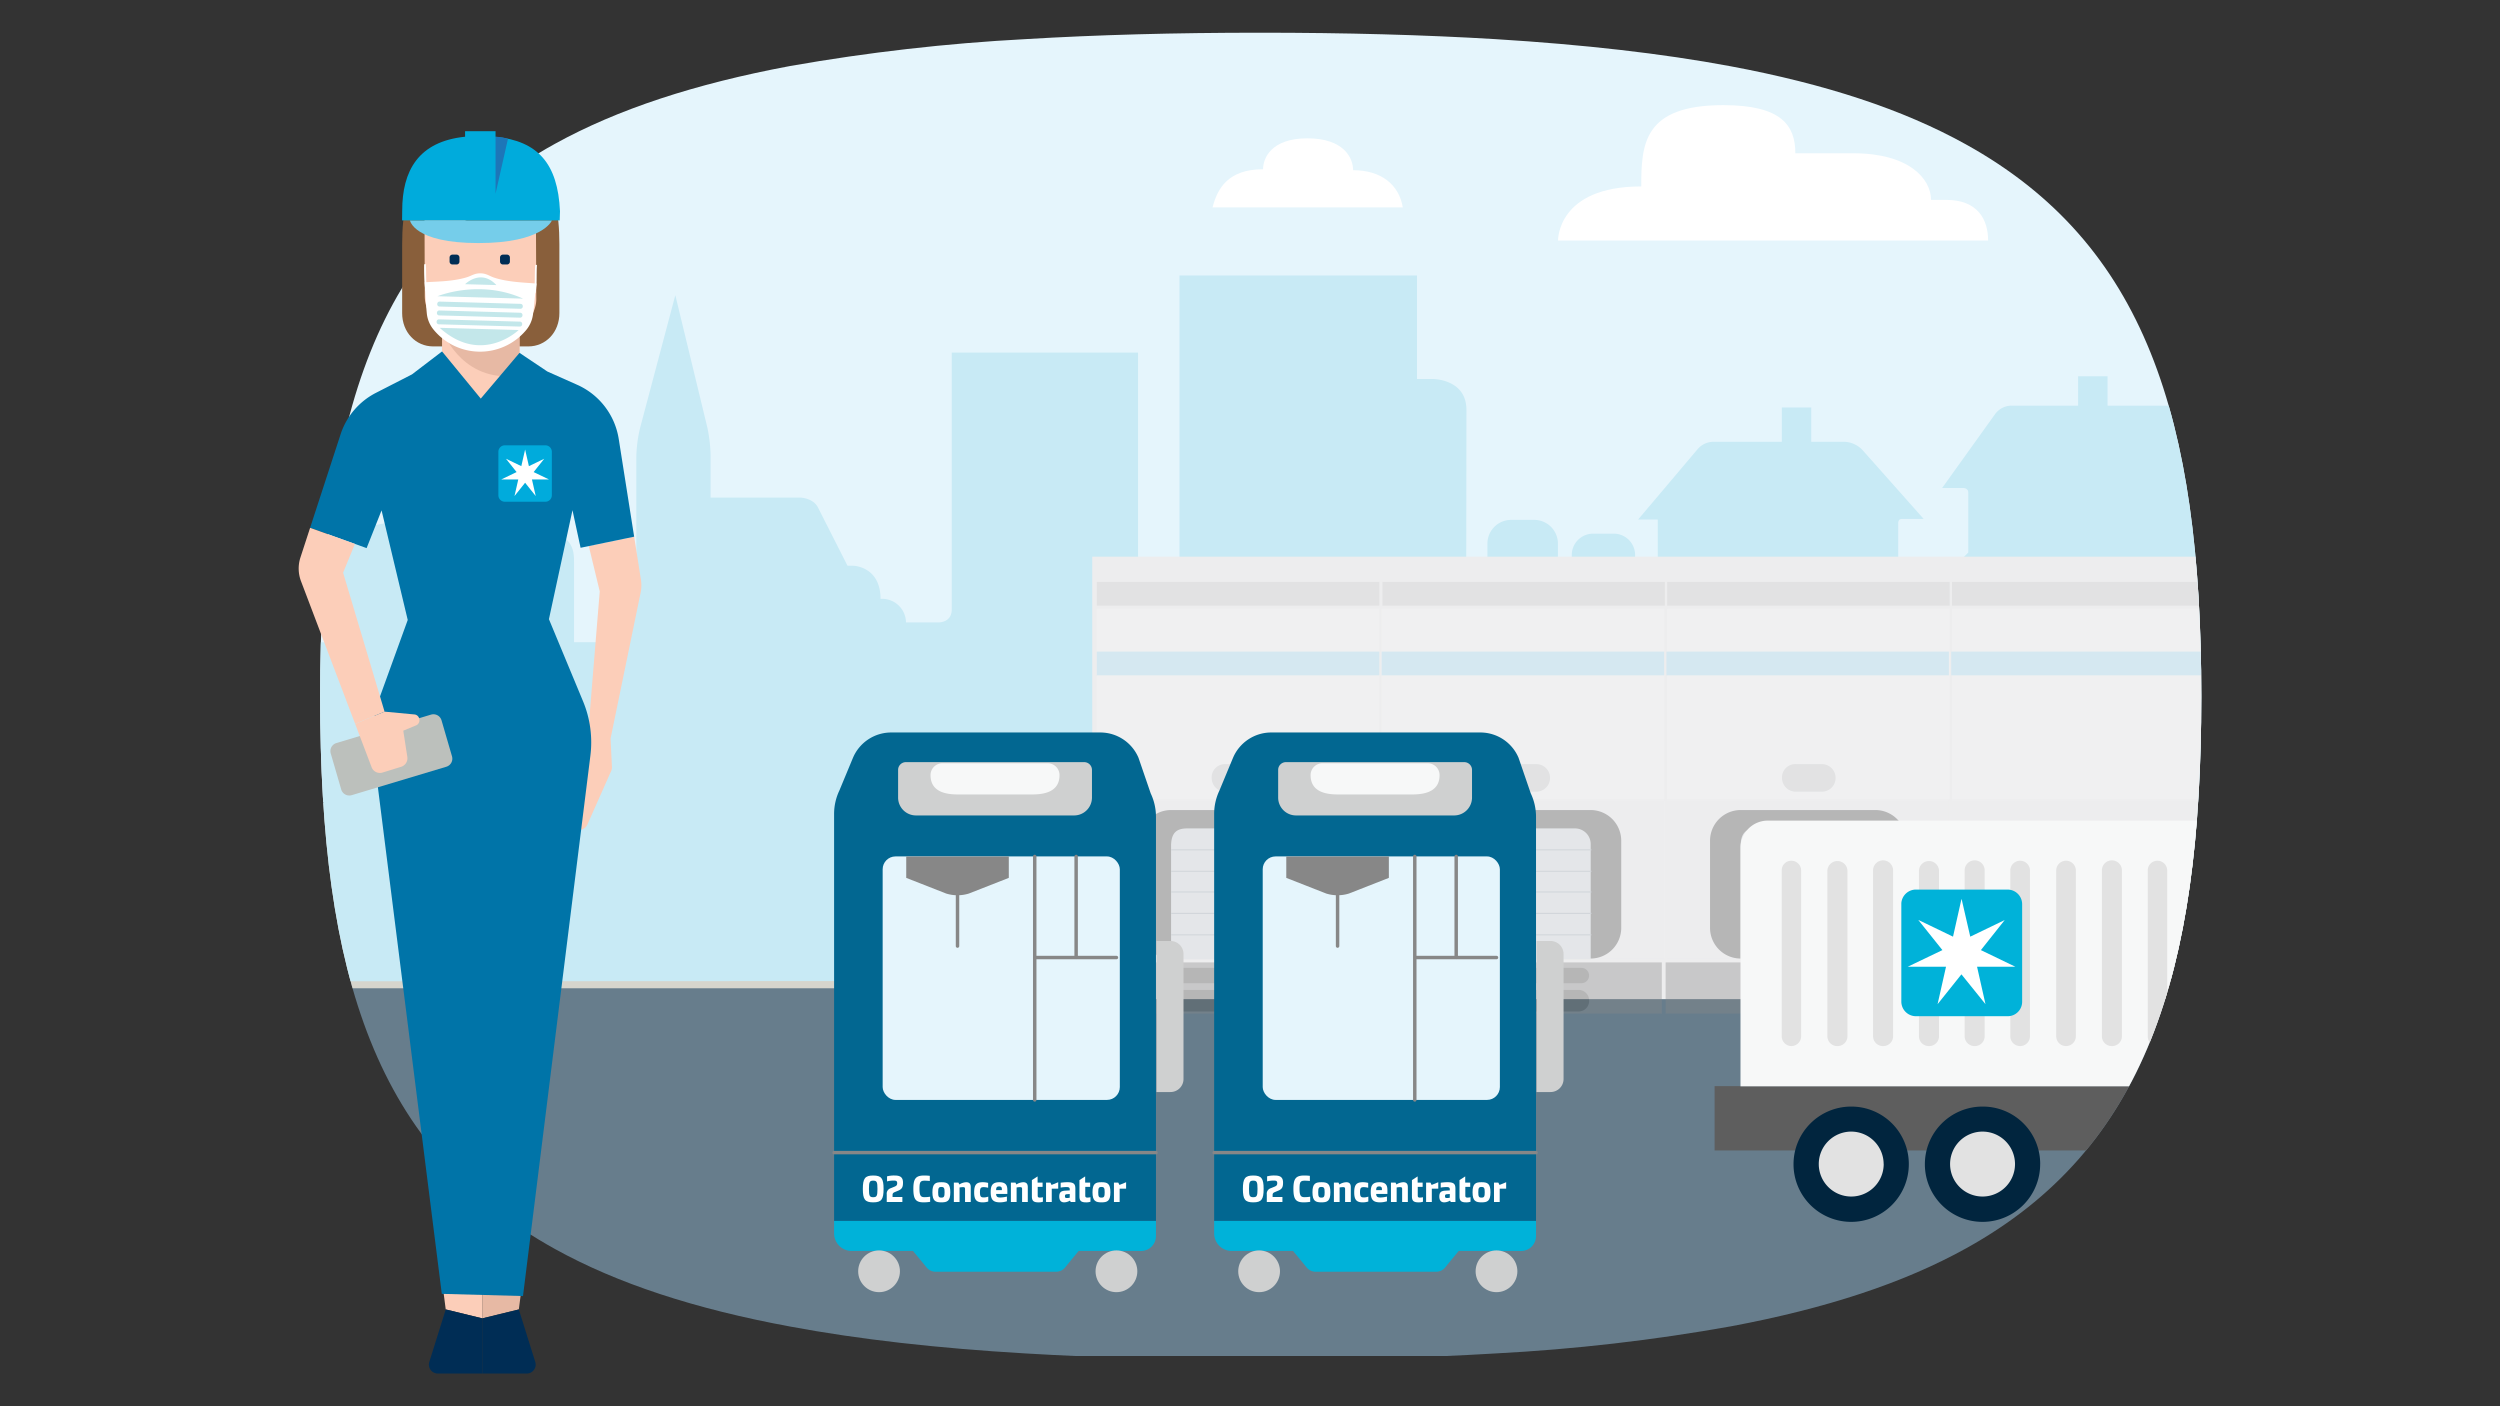 <svg id="The_Solution" data-name="The Solution" xmlns="http://www.w3.org/2000/svg" xmlns:xlink="http://www.w3.org/1999/xlink" viewBox="0 0 720 405"><rect x="0" y="0" width="720" height="405" fill="#333333" stroke="none"/><defs><style>.cls-1,.cls-15{fill:none;}.cls-2{clip-path:url(#clip-path);}.cls-3{fill:#e5f5fc;}.cls-4{fill:#677d8c;}.cls-5{fill:#d6d5cd;}.cls-6{fill:#c8eaf5;}.cls-7{fill:#ededee;}.cls-8{opacity:0.36;}.cls-9{fill:#878787;}.cls-10{fill:#555554;}.cls-11{fill:#f7f8f8;}.cls-12{fill:#cfd0d0;}.cls-13{fill:#abe0f7;}.cls-14{fill:#d6dce0;}.cls-15{stroke:#a4b0ba;stroke-miterlimit:10;stroke-width:0.331px;}.cls-16{fill:#5e5e5e;}.cls-17{fill:#e2e2e2;}.cls-18{fill:#00b2d9;}.cls-19{fill:#fff;}.cls-20{fill:#01253e;}.cls-21{fill:#e7b9a4;}.cls-22{fill:#fcceb9;}.cls-23{fill:#002d55;}.cls-24{fill:#895f3b;}.cls-25{fill:#0074a8;}.cls-26{fill:#bcc0bc;}.cls-27{fill:#00abdc;}.cls-28{fill:#75cdea;}.cls-29{fill:#1d76b8;}.cls-30{fill:#c3e7ea;}.cls-31{fill:#026791;}.cls-32{fill:#383938;stroke:#878787;stroke-linecap:round;stroke-linejoin:round;}</style><clipPath id="clip-path"><path class="cls-1" d="M295.318,11.268a560.918,560.918,0,0,0-67.732,7.739c-27.463,5.136-49.72,12.464-67.732,22.395-51.638,28.49-67.664,78.484-67.664,159.16s16.026,130.602,67.664,159.16c17.943,9.93,40.27,17.258,67.732,22.326,19.792,3.698,42.256,6.232,67.732,7.739,20.546,1.233,43.077,1.849,67.732,1.849s47.118-.616,67.732-1.849a546.531,546.531,0,0,0,67.732-7.807c27.394-5.136,49.721-12.464,67.732-22.463,51.501-28.558,67.732-78.553,67.732-158.955S617.68,70.097,566.11,41.539c-18.012-9.999-40.27-17.327-67.732-22.463-19.792-3.698-42.256-6.232-67.732-7.807C410.1,10.036,387.568,9.419,362.914,9.419S315.864,10.036,295.318,11.268Z"/></clipPath></defs><g class="cls-2"><rect class="cls-3" x="49.885" y="-0.777" width="680.737" height="231.808"/><rect class="cls-4" x="74.954" y="282.964" width="548.754" height="107.573"/><rect class="cls-5" x="83.396" y="231.259" width="647.226" height="53.359"/><path class="cls-6" d="M642.695,177.909c-4.242,0-5.708-.083-5.708-.083V141.665s-.174-1.301.98-1.301H644.72l-14.76-21.073a5.57,5.57,0,0,0-4.856-2.455H606.972V108.37h-8.475v8.466H579.028a5.91,5.91,0,0,0-4.462,2.455L559.33,140.547h6.194s1.338.055,1.338,1.31v17.27l-7.476,7.522v10.875c0,1.539-.797,2.831-3.665,2.831h-9.034V150.808s-.137-1.356,1.017-1.356h6.312l-17.628-19.854a7.558,7.558,0,0,0-5.323-2.364h-9.428v-9.877h-8.475v9.877h-19.799a6.029,6.029,0,0,0-4.444,2.116l-17.142,20.275h5.653v27.642a2.693,2.693,0,0,1-2.377,2.977q-.053.006-.106.01h-10.747v-6.972h.577a6.138,6.138,0,0,0,6.129-6.129v-7.33a6.138,6.138,0,0,0-6.129-6.129h-5.974a6.138,6.138,0,0,0-6.129,6.129v7.33a6.138,6.138,0,0,0,6.129,6.129h.44v6.981H441.215v-8.64h.641a6.835,6.835,0,0,0,6.826-6.826v-8.246a6.835,6.835,0,0,0-6.826-6.826h-6.652a6.835,6.835,0,0,0-6.826,6.826v8.246a6.835,6.835,0,0,0,6.826,6.826h.495v8.649H422.259c0-7.183.073-55.723.073-62.246,0-8.869-9.602-8.869-9.602-8.869h-4.636V79.327h-68.403v90.117h-4.196l-7.733-9.07V101.545H274.101v73.983c0,3.857-3.839,3.729-3.839,3.729h-9.336a6.879,6.879,0,0,0-7.33-6.78c0-9.318-7.76-9.538-7.76-9.538h-1.75L235.575,146.154c-1.383-2.749-5.066-2.849-5.066-2.849h-25.855V131.119a43.642,43.642,0,0,0-.916-7.907l-9.244-38.205-10.078,37.967a38.093,38.093,0,0,0-1.154,8.997v33.294s-5.653.431-5.653,6.203v13.477H165.321v-23.088c0-5.268-.513-12.36-33.707-12.36-35.493,0-35.731,7.183-35.731,12.36v23.116H77.165c-17.49,0-18.196,97.657-18.196,97.657l591.247-.284v-97.95A7.052,7.052,0,0,0,642.695,177.909Z"/><rect class="cls-7" x="314.561" y="160.315" width="382.09" height="127.438"/><g class="cls-8"><rect class="cls-7" x="315.668" y="230.644" width="81.359" height="45.421"/><rect class="cls-9" x="315.668" y="277.172" width="80.918" height="14.769"/><path class="cls-10" d="M339.919,278.751h33.284a2.206,2.206,0,0,1,2.206,2.206h0a2.214,2.214,0,0,1-2.206,2.206H339.919a2.214,2.214,0,0,1-2.183-2.244v0h0A2.369,2.369,0,0,1,339.919,278.751Z"/><path class="cls-10" d="M341.018,285.106h31.55a3.011,3.011,0,0,1,3.096,2.923q.003.086,0,.173h0a3.011,3.011,0,0,1-2.923,3.096c-.058.002-.115.002-.173,0h-31.55a3.011,3.011,0,0,1-3.096-2.923q-.003-.086,0-.173h0A3.058,3.058,0,0,1,341.018,285.106Z"/><path class="cls-10" d="M337.272,233.292h38.803a8.847,8.847,0,0,1,8.824,8.824v25.133a8.847,8.847,0,0,1-8.824,8.816H337.272a8.84,8.84,0,0,1-8.824-8.816V242.116A8.84,8.84,0,0,1,337.272,233.292Z"/><rect class="cls-11" x="315.885" y="175.308" width="81.359" height="54.903"/><rect class="cls-12" x="315.885" y="167.591" width="81.359" height="6.835"/><rect class="cls-13" x="315.885" y="187.654" width="81.359" height="6.835"/><path class="cls-14" d="M337.272,276.29V243.656c0-4.188,1.982-5.07,4.644-5.07H371.461a4.52,4.52,0,0,1,4.644,4.393q.004.126,0,.251v33.075Z"/><line class="cls-15" x1="337.272" y1="244.755" x2="376.074" y2="244.755"/><line class="cls-15" x1="337.272" y1="250.932" x2="376.074" y2="250.932"/><line class="cls-15" x1="337.272" y1="256.885" x2="376.074" y2="256.885"/><line class="cls-15" x1="337.272" y1="263.061" x2="376.074" y2="263.061"/><line class="cls-15" x1="337.272" y1="269.23" x2="376.074" y2="269.23"/><path class="cls-12" d="M352.923,220.063h7.5a3.955,3.955,0,0,1,3.971,3.94v.031h0a3.955,3.955,0,0,1-3.94,3.971h-7.532a3.955,3.955,0,0,1-3.963-3.948v-.023h0a3.824,3.824,0,0,1,3.671-3.971Q352.777,220.058,352.923,220.063Z"/><rect class="cls-7" x="397.902" y="230.644" width="81.359" height="45.421"/><rect class="cls-9" x="397.685" y="277.172" width="80.918" height="14.769"/><path class="cls-10" d="M422.161,278.751h33.284a2.206,2.206,0,0,1,2.206,2.206h0a2.214,2.214,0,0,1-2.206,2.206H422.161a2.214,2.214,0,0,1-2.206-2.206h0A2.055,2.055,0,0,1,422.161,278.751Z"/><path class="cls-10" d="M423.043,285.106H454.57a3.019,3.019,0,0,1,3.096,2.939q.002.078,0,.157h0a3.019,3.019,0,0,1-2.939,3.096q-.079.002-.157,0H423.043a3.019,3.019,0,0,1-3.096-2.939q-.002-.078,0-.157h0A3.019,3.019,0,0,1,423.043,285.106Z"/><path class="cls-10" d="M419.289,233.292H458.1a8.847,8.847,0,0,1,8.816,8.824v25.133a8.847,8.847,0,0,1-8.816,8.816h-38.81a8.847,8.847,0,0,1-8.793-8.816V242.116A8.847,8.847,0,0,1,419.289,233.292Z"/><rect class="cls-11" x="397.902" y="175.308" width="81.359" height="54.903"/><rect class="cls-12" x="398.127" y="167.591" width="81.359" height="6.835"/><rect class="cls-13" x="397.902" y="187.654" width="81.359" height="6.835"/><path class="cls-14" d="M419.289,276.29V243.656c0-4.188,1.989-5.07,4.644-5.07h29.545a4.52,4.52,0,0,1,4.644,4.393q.004.126,0,.251v33.075Z"/><line class="cls-15" x1="419.289" y1="244.755" x2="458.316" y2="244.755"/><line class="cls-15" x1="419.289" y1="250.932" x2="458.316" y2="250.932"/><line class="cls-15" x1="419.289" y1="256.885" x2="458.316" y2="256.885"/><line class="cls-15" x1="419.289" y1="263.061" x2="458.316" y2="263.061"/><line class="cls-15" x1="419.289" y1="269.23" x2="458.316" y2="269.23"/><path class="cls-12" d="M434.948,220.063h7.493a3.955,3.955,0,0,1,3.971,3.94c0,.01,0,.021,0,.031h0a3.955,3.955,0,0,1-3.94,3.971h-7.524a3.955,3.955,0,0,1-3.971-3.94v-.031h0A4.087,4.087,0,0,1,434.948,220.063Z"/><rect class="cls-7" x="479.92" y="230.644" width="81.359" height="45.421"/><rect class="cls-9" x="479.703" y="277.172" width="80.918" height="14.769"/><path class="cls-10" d="M504.155,278.751h33.284a2.206,2.206,0,0,1,2.206,2.206h0a2.214,2.214,0,0,1-2.206,2.206H504.155a2.214,2.214,0,0,1-2.206-2.206h0A2.08,2.08,0,0,1,504.155,278.751Z"/><path class="cls-10" d="M505.061,285.106h31.527a3.019,3.019,0,0,1,3.096,2.939q.002.078,0,.157h0a3.019,3.019,0,0,1-2.939,3.096q-.079.002-.157,0H505.061a3.019,3.019,0,0,1-3.096-2.939q-.002-.078,0-.157h0A3.019,3.019,0,0,1,505.061,285.106Z"/><path class="cls-10" d="M501.307,233.292h38.81a8.847,8.847,0,0,1,8.816,8.824v25.133a8.847,8.847,0,0,1-8.816,8.816h-38.81a8.847,8.847,0,0,1-8.816-8.816V242.116A8.847,8.847,0,0,1,501.307,233.292Z"/><rect class="cls-11" x="480.144" y="175.308" width="81.359" height="54.903"/><rect class="cls-12" x="480.144" y="167.591" width="81.359" height="6.835"/><rect class="cls-13" x="479.92" y="187.654" width="81.359" height="6.835"/><path class="cls-14" d="M501.307,276.29V243.656c0-4.188,1.989-5.07,4.644-5.07h29.545a4.52,4.52,0,0,1,4.644,4.393q.004.126,0,.251v33.075Z"/><line class="cls-15" x1="501.531" y1="244.755" x2="540.334" y2="244.755"/><line class="cls-15" x1="501.531" y1="250.932" x2="540.334" y2="250.932"/><line class="cls-15" x1="501.531" y1="256.885" x2="540.334" y2="256.885"/><line class="cls-15" x1="501.531" y1="263.061" x2="540.334" y2="263.061"/><line class="cls-15" x1="501.531" y1="269.23" x2="540.334" y2="269.23"/><path class="cls-12" d="M517.182,220.063h7.5a3.955,3.955,0,0,1,3.971,3.94c0,.01,0,.021,0,.031h0a3.955,3.955,0,0,1-3.94,3.971H517.182a3.955,3.955,0,0,1-3.963-3.948v-.023h0a3.824,3.824,0,0,1,3.671-3.971Q517.036,220.058,517.182,220.063Z"/><rect class="cls-7" x="561.945" y="230.644" width="81.359" height="45.421"/><rect class="cls-9" x="561.72" y="277.172" width="80.918" height="14.769"/><rect class="cls-11" x="562.162" y="175.308" width="81.359" height="54.903"/><rect class="cls-12" x="562.162" y="167.591" width="81.359" height="6.835"/><rect class="cls-13" x="561.945" y="187.654" width="81.359" height="6.835"/></g><g id="truck-v2"><rect class="cls-16" x="493.806" y="312.803" width="283.609" height="18.525"/><path class="cls-11" d="M767.777,312.864V244.199a7.864,7.864,0,0,0-7.864-7.864H509.124a7.864,7.864,0,0,0-7.864,7.864v68.665Z"/><path class="cls-17" d="M515.958,301.269h0a2.831,2.831,0,0,1-2.822-2.831v-47.72a2.77,2.77,0,0,1,2.708-2.831h.062a2.822,2.822,0,0,1,2.822,2.822v47.728a2.831,2.831,0,0,1-2.77,2.831"/><path class="cls-17" d="M529.117,301.269h0a2.831,2.831,0,0,1-2.831-2.831v-47.72a2.892,2.892,0,0,1,5.776,0v47.72a2.831,2.831,0,0,1-2.831,2.831"/><path class="cls-17" d="M542.277,301.269h0a2.831,2.831,0,0,1-2.831-2.831v-47.72a2.884,2.884,0,1,1,5.767,0v47.72a2.822,2.822,0,0,1-2.814,2.831l-.009,0"/><path class="cls-17" d="M555.49,301.269h0a2.831,2.831,0,0,1-2.831-2.831v-47.72a2.892,2.892,0,0,1,5.776,0v47.72a2.831,2.831,0,0,1-2.77,2.831"/><path class="cls-17" d="M568.641,301.269h0a2.831,2.831,0,0,1-2.822-2.831v-47.72a2.884,2.884,0,1,1,5.767,0v47.72a2.831,2.831,0,0,1-2.822,2.831"/><path class="cls-17" d="M581.8,301.269h0a2.831,2.831,0,0,1-2.831-2.831v-47.72a2.831,2.831,0,0,1,2.831-2.831h0a2.831,2.831,0,0,1,2.831,2.831v47.72a2.831,2.831,0,0,1-2.831,2.831"/><path class="cls-17" d="M595.013,301.269h0a2.822,2.822,0,0,1-2.822-2.822V250.718a2.822,2.822,0,0,1,2.814-2.831h.009a2.831,2.831,0,0,1,2.831,2.831v47.72a2.831,2.831,0,0,1-2.831,2.831"/><path class="cls-17" d="M608.173,301.269h0a2.831,2.831,0,0,1-2.831-2.831v-47.72a2.884,2.884,0,1,1,5.767,0v47.72a2.822,2.822,0,0,1-2.814,2.831l-.009,0"/><path class="cls-17" d="M621.324,301.269h0a2.77,2.77,0,0,1-2.77-2.77h0V250.718a2.788,2.788,0,0,1,2.718-2.831h.052a2.831,2.831,0,0,1,2.831,2.831v47.72a2.831,2.831,0,0,1-2.831,2.831"/><path class="cls-18" d="M551.68,256.197h26.486a4.212,4.212,0,0,1,4.212,4.212h0v28.102a4.159,4.159,0,0,1-4.151,4.159H551.741a4.22,4.22,0,0,1-4.159-4.159V260.12A4.221,4.221,0,0,1,551.68,256.197Z"/><polygon class="cls-19" points="570.493 273.629 577.361 264.97 577.361 264.97 567.435 269.758 564.953 258.967 564.892 258.967 562.471 269.758 552.545 264.97 552.484 264.97 559.413 273.629 549.425 278.418 549.425 278.418 560.453 278.418 558.024 289.201 558.024 289.201 564.892 280.611 571.821 289.201 571.821 289.201 569.392 278.418 580.42 278.418 580.42 278.418 570.493 273.629"/><path class="cls-20" d="M549.74,335.19a16.603,16.603,0,1,1-16.707-16.497l.104,0h.114A16.55,16.55,0,0,1,549.74,335.19"/><path class="cls-17" d="M542.505,335.19a9.35,9.35,0,1,1-9.411-9.289l.043,0h0a9.35,9.35,0,0,1,9.35,9.289"/><path class="cls-20" d="M587.568,335.19a16.603,16.603,0,1,1-16.707-16.497l.104,0h.114A16.498,16.498,0,0,1,587.576,335.19h0"/><path class="cls-17" d="M580.324,335.19a9.35,9.35,0,1,1-9.411-9.289h.122a9.359,9.359,0,0,1,9.289,9.289"/></g></g><polygon class="cls-21" points="138.898 379.686 138.898 272.274 162.081 279.151 149.422 377.119 138.898 379.686"/><polygon class="cls-22" points="138.898 379.686 138.898 272.274 113.811 264.833 128.373 377.119 138.898 379.686"/><path class="cls-23" d="M149.422,377.119l4.735,15.121a2.571,2.571,0,0,1-2.453,3.34H138.898V379.686Z"/><path class="cls-23" d="M128.373,377.119l-4.735,15.121a2.572,2.572,0,0,0,2.454,3.34h12.805V379.686Z"/><path class="cls-22" d="M184.507,170.649l-8.664,42.056.394,8.164a2.581,2.581,0,0,1-.218,1.166l-6.854,15.442a2.571,2.571,0,0,1-2.811,1.486l-2.156-.395-.144-17.136,5.205-8.847,3.467-42.269-3.153-13.044,13.063-2.704,1.957,12.404A10.242,10.242,0,0,1,184.507,170.649Z"/><path class="cls-24" d="M152.157,99.767c5.012,0,8.949-4.045,8.949-9.617,0-5.823-.005-16.524-.005-19.837,0-18.827-6.059-24.568-22.64-24.568s-22.64,5.741-22.64,24.568c0,3.313-.005,14.014-.005,19.837,0,5.572,3.938,9.617,8.949,9.617Z"/><path class="cls-22" d="M122.262,61.167l.066,24.029c0,5.85,4.981,9.775,4.981,9.775v6.243l11.118,33.718,11.187-33.308V95.651s4.842-4.605,4.842-9.48c0-1.254-.094-19.619-.094-19.619h.01a14.136,14.136,0,0,1-16.776-.798c-2.874-2.291-6.935-4.587-15.334-4.587"/><path class="cls-23" d="M131.495,76.173h-1.188a.827.827,0,0,1-.827-.827V74.159a.827.827,0,0,1,.827-.827h1.188a.828.828,0,0,1,.827.827v1.188a.827.827,0,0,1-.827.827"/><path class="cls-23" d="M146.024,76.173h-1.189a.826.826,0,0,1-.826-.827V74.159a.827.827,0,0,1,.826-.827h1.189a.828.828,0,0,1,.827.827v1.188a.828.828,0,0,1-.827.827"/><path class="cls-21" d="M149.614,95.651v5.973l-2.255,6.712c-15.038.948-20.05-13.365-20.05-13.365,7.2,6.395,13.089,8.919,22.305.68"/><polygon class="cls-19" points="149.614 101.624 151.283 125.034 138.427 134.932 126.524 125.034 127.309 101.214 138.427 134.932 149.614 101.624"/><path class="cls-25" d="M167.206,157.761l15.429-3.194-4.443-28.159A20.56,20.56,0,0,0,166.24,110.824l-8.61-3.834-8.015-5.367-11.154,13.175L127.31,101.212l-8.662,6.613-10.383,5.319a20.572,20.572,0,0,0-10.174,11.93l-8.782,26.941,16.276,5.84,4.305-10.868,7.536,31.562-8.348,23.026a30.863,30.863,0,0,0-1.591,14.484L127.239,372.63l23.382.632,19.396-155.518a30.838,30.838,0,0,0-2.107-15.789l-9.82-23.633,6.786-31.388Z"/><path class="cls-26" d="M128.524,220.826l-27.248,8.186a2.426,2.426,0,0,1-3.007-1.653l-3.015-10.361a2.427,2.427,0,0,1,1.651-3.007l27.25-8.185a2.426,2.426,0,0,1,3.007,1.652l3.015,10.362A2.424,2.424,0,0,1,128.524,220.826Z"/><path class="cls-22" d="M116.142,210.435l3.695-1.53a1.538,1.538,0,0,0,.942-1.596l-.02-.181a1.542,1.542,0,0,0-1.388-1.366l-8.618-.808-8.474,3.512,4.738,12.484a2.569,2.569,0,0,0,3.164,1.542l5.347-1.655a2.57,2.57,0,0,0,1.782-2.847Z"/><path class="cls-22" d="M102.278,208.465,86.691,167.386a10.275,10.275,0,0,1-.164-6.835l2.782-8.536,12.914,4.633-3.411,8.285,11.942,40.02Z"/><path class="cls-27" d="M145.386,128.255h11.69a1.853,1.853,0,0,1,1.853,1.853v12.536a1.853,1.853,0,0,1-1.853,1.853H145.386a1.851,1.851,0,0,1-1.851-1.851v-12.541A1.85,1.85,0,0,1,145.386,128.255Z"/><polygon class="cls-19" points="153.685 135.956 156.723 132.145 156.713 132.135 152.323 134.251 151.239 129.498 151.225 129.498 150.14 134.251 145.749 132.135 145.739 132.145 148.779 135.956 144.386 138.068 144.393 138.082 149.263 138.082 148.181 142.835 148.195 142.842 151.231 139.032 154.268 142.842 154.283 142.834 153.199 138.082 158.072 138.082 158.075 138.068 153.685 135.956"/><path class="cls-28" d="M158.952,63.483H118.07s1.068,6.522,19.699,6.522C156.395,70.005,158.952,63.483,158.952,63.483Z"/><path class="cls-27" d="M142.718,39.39V37.776H133.942v1.599c-13.418,1.378-18.11,9.739-18.11,21.345l-.035,2.762h45.392l.087-2.644C160.645,47.04,154.867,40.623,142.718,39.39Z"/><path class="cls-29" d="M142.718,39.39V55.786l3.575-15.798A12.954,12.954,0,0,0,142.718,39.39Z"/><path class="cls-19" d="M448.718,69.278H572.577c0-6.068-3.005-11.707-12.039-11.707h-4.403c0-6.062-6.322-13.431-22.407-13.431h-16.67c0-8.026-4.007-13.86-20.748-13.86-22.979,0-23.63,11.213-23.63,23.415C448.386,53.687,448.718,69.278,448.718,69.278Z"/><path class="cls-19" d="M363.761,48.744c0-3.142,2.309-8.904,12.768-8.904s13.165,5.607,13.165,9.177c8.033,0,13.223,4.111,14.309,10.712H349.217C350.596,54.331,353.666,48.744,363.761,48.744Z"/><path class="cls-19" d="M154.505,81.674c-2.748-.283-8.152-.345-12.258-1.737-1.33-.451-2.173-1.201-3.877-1.22s-2.569.711-3.913,1.13c-4.146,1.297-9.381,1.236-12.136,1.456.15,2.976.289,5.733.599,8.956a8.712,8.712,0,0,0,2.042,4.792,17.29,17.29,0,0,0,26.358.259,8.837,8.837,0,0,0,2.154-4.559c.471-3.157.534-5.607,1.031-9.078"/><path class="cls-19" d="M153.985,84.483a.277.277,0,0,1-.062-.005.243.243,0,0,1-.203-.277l.002-.009c.464-2.05.184-5.281.434-7.796a.269.269,0,0,1,.347-.112.235.235,0,0,1,.128.307l-.007.016c-.176,2.284.055,5.702-.392,7.684a.255.255,0,0,1-.246.192M122.72,83.896a.253.253,0,0,1-.237-.205,61.868,61.868,0,0,1-.325-7.316c-.003-.134.025-.267.162-.311s.326.015.334.15c.115,2.023.003,5.309.349,7.402a.249.249,0,0,1-.216.279l-.005.001a.322.322,0,0,1-.062.002"/><path class="cls-30" d="M150.643,86.004c-12.575-5.688-24.638-.689-24.638-.689Zm-7.681-3.903c-4.504-4.824-9.014-.252-9.014-.252Zm-16.331,12.31c12.106,10.908,22.742.636,22.742.636Zm23.213-5.481-23.25-.649a.659.659,0,0,1-.672-.643l.007-.176a.671.671,0,0,1,.717-.604l23.25.65a.658.658,0,0,1,.672.642l-.007.176a.67.67,0,0,1-.717.604m-.09,2.56-23.25-.649a.658.658,0,0,1-.672-.643l.006-.176a.67.67,0,0,1,.716-.604l23.25.65a.658.658,0,0,1,.672.643l-.006.175a.671.671,0,0,1-.716.604m-.091,2.56-23.25-.65a.658.658,0,0,1-.672-.643l.007-.175a.67.67,0,0,1,.717-.604l23.249.65a.658.658,0,0,1,.673.642v0l-.007.175a.671.671,0,0,1-.717.604"/><path class="cls-31" d="M327.882,218.227a11.952,11.952,0,0,0-10.998-7.272H256.661a11.953,11.953,0,0,0-10.998,7.272l-3.927,9.453a15.715,15.715,0,0,0-1.517,6.736V351.629h92.699V235.228a15.714,15.714,0,0,0-1.517-6.736Z"/><path class="cls-12" d="M260.892,219.495h51.355a2.239,2.239,0,0,1,2.239,2.239V229.7a5.148,5.148,0,0,1-5.148,5.148H263.801a5.148,5.148,0,0,1-5.148-5.148v-7.966a2.239,2.239,0,0,1,2.239-2.239Z"/><path class="cls-11" d="M297.297,228.804H275.841c-4.333,0-7.845-1.24-7.845-5.572h0a3.412,3.412,0,0,1,3.412-3.412H301.73a3.412,3.412,0,0,1,3.412,3.412h0C305.142,227.564,301.63,228.804,297.297,228.804Z"/><rect class="cls-3" x="254.204" y="246.648" width="68.305" height="70.13" rx="3.704"/><line class="cls-32" x1="240.22" y1="331.955" x2="332.919" y2="331.955"/><path class="cls-18" d="M240.22,351.629v3.6a5.061,5.061,0,0,0,5.046,5.046h2.761c-.01-.156-.016,5.677-.016,5.518v-5.518h14.932s2.481,2.977,3.895,4.735a3.368,3.368,0,0,0,2.626,1.256h34.676a3.368,3.368,0,0,0,2.626-1.256c1.414-1.758,3.895-4.735,3.895-4.735h14.932l2.925.004a4.303,4.303,0,0,0,4.401-4.401v-4.249Z"/><circle class="cls-12" cx="253.167" cy="366.132" r="6.014"/><circle class="cls-12" cx="321.535" cy="366.132" r="6.014"/><polyline class="cls-32" points="298 316.777 298 269.06 298 246.661"/><line class="cls-32" x1="321.535" y1="275.768" x2="298.325" y2="275.768"/><path class="cls-9" d="M290.534,252.829l-11.515,4.517a11.065,11.065,0,0,1-6.509,0l-11.516-4.517v-6.168h29.54Z"/><path class="cls-12" d="M333.058,271.007H337.1a3.749,3.749,0,0,1,3.749,3.749v36.001a3.749,3.749,0,0,1-3.749,3.749h-4.042a0,0,0,0,1,0,0V271.007A0,0,0,0,1,333.058,271.007Z"/><line class="cls-32" x1="275.764" y1="257.835" x2="275.764" y2="272.468"/><line class="cls-32" x1="309.93" y1="246.661" x2="309.93" y2="275.714"/><path class="cls-19" d="M248.498,342.413c0-3.008.602-3.867,2.986-3.867s2.986.859,2.986,3.867-.602,3.867-2.986,3.867S248.498,345.42,248.498,342.413Zm4.211,0c0-2.009-.193-2.385-1.225-2.385s-1.225.376-1.225,2.385.193,2.385,1.225,2.385S252.709,344.421,252.709,342.413Z"/><path class="cls-19" d="M255.381,343.959a1.633,1.633,0,0,1,1.171-1.762l.999-.408c.559-.226.838-.408.838-1.042,0-.602-.312-.741-.967-.741a7.674,7.674,0,0,0-1.955.236v-1.45a7.738,7.738,0,0,1,2.159-.247c1.643,0,2.438.494,2.438,2.062,0,1.214-.258,1.848-1.364,2.299l-.988.408c-.494.204-.655.397-.655.849v.58h2.825v1.429h-4.501Z"/><path class="cls-19" d="M263.047,342.391c0-2.986.709-3.846,3.158-3.846a13.851,13.851,0,0,1,1.579.097v1.482c-.322-.032-.902-.086-1.472-.086-1.268,0-1.504.419-1.504,2.331,0,2.009.398,2.417,1.45,2.417a9.774,9.774,0,0,0,1.622-.14v1.482a12.3,12.3,0,0,1-1.837.15C263.767,346.28,263.047,345.453,263.047,342.391Z"/><path class="cls-19" d="M268.535,343.379c0-2.567.902-2.9,2.578-2.9,1.665,0,2.578.333,2.578,2.9,0,2.557-.913,2.9-2.578,2.9C269.437,346.28,268.535,345.904,268.535,343.379Zm3.502,0c0-1.203-.14-1.536-.924-1.536-.773,0-.924.322-.924,1.536s.15,1.536.924,1.536C271.897,344.915,272.036,344.582,272.036,343.379Z"/><path class="cls-19" d="M274.708,340.586H276.03l.258.548a3.935,3.935,0,0,1,1.966-.655c.945,0,1.321.494,1.321,1.407v4.286h-1.643v-3.749c0-.354-.086-.526-.58-.526a5.689,5.689,0,0,0-.999.097v4.179h-1.644Z"/><path class="cls-19" d="M280.56,343.411c0-2.095.569-2.933,2.46-2.933a6.524,6.524,0,0,1,1.558.193V342.08a5.454,5.454,0,0,0-1.203-.183c-.87,0-1.149.204-1.149,1.472,0,1.321.322,1.493,1.149,1.493a3.769,3.769,0,0,0,1.246-.236v1.407a5.285,5.285,0,0,1-1.601.247C281.226,346.28,280.56,345.538,280.56,343.411Z"/><path class="cls-19" d="M290.119,343.852h-3.233c.021.763.333,1.031,1.214,1.031a9.01,9.01,0,0,0,1.891-.269v1.353a6.937,6.937,0,0,1-1.966.311c-2.041,0-2.707-.795-2.707-2.986,0-1.901.548-2.814,2.524-2.814,2.256,0,2.277,1.418,2.277,2.503Zm-1.579-1.246c0-.505-.054-.913-.795-.913-.688,0-.859.344-.859,1.053v.011H288.54Z"/><path class="cls-19" d="M291.137,340.586h1.321l.258.548a3.935,3.935,0,0,1,1.966-.655c.945,0,1.321.494,1.321,1.407v4.286h-1.643v-3.749c0-.354-.086-.526-.58-.526a5.69,5.69,0,0,0-.999.097v4.179h-1.644Z"/><path class="cls-19" d="M297.182,344.54v-4.673l1.644-1.063v1.783h1.439v1.225h-1.407v2.535c0,.398.172.559.602.559a4.095,4.095,0,0,0,.892-.107v1.3a3.74,3.74,0,0,1-1.278.183C297.601,346.28,297.182,345.786,297.182,344.54Z"/><path class="cls-19" d="M304.764,340.479v1.848h-1.858v3.846h-1.644v-5.586h1.246l.344.677Z"/><path class="cls-19" d="M309.704,342.38v3.792h-1.343l-.193-.408a3.405,3.405,0,0,1-1.687.516c-.945,0-1.418-.602-1.418-1.676,0-1.214.537-1.622,1.676-1.687l1.343-.075v-.236c0-.505-.097-.731-.978-.731a9.377,9.377,0,0,0-1.633.15v-1.397a14.187,14.187,0,0,1,1.944-.15C309.338,340.479,309.704,341.048,309.704,342.38Zm-2.471,2.653a4.096,4.096,0,0,0,.849-.097v-1.063l-.87.064c-.387.032-.505.204-.505.537C306.707,344.873,306.814,345.034,307.233,345.034Z"/><path class="cls-19" d="M310.883,344.54v-4.673l1.644-1.063v1.783h1.439v1.225h-1.407v2.535c0,.398.172.559.602.559a4.096,4.096,0,0,0,.892-.107v1.3a3.74,3.74,0,0,1-1.278.183C311.302,346.28,310.883,345.786,310.883,344.54Z"/><path class="cls-19" d="M314.641,343.379c0-2.567.902-2.9,2.578-2.9,1.665,0,2.578.333,2.578,2.9,0,2.557-.913,2.9-2.578,2.9C315.543,346.28,314.641,345.904,314.641,343.379Zm3.502,0c0-1.203-.14-1.536-.924-1.536-.773,0-.924.322-.924,1.536s.15,1.536.924,1.536C318.003,344.915,318.143,344.582,318.143,343.379Z"/><path class="cls-19" d="M324.317,340.479v1.848h-1.858v3.846h-1.644v-5.586h1.246l.344.677Z"/><path class="cls-31" d="M437.338,218.227a11.952,11.952,0,0,0-10.998-7.272H366.117a11.952,11.952,0,0,0-10.998,7.272l-3.927,9.453a15.716,15.716,0,0,0-1.517,6.736V351.629h92.699V235.228a15.714,15.714,0,0,0-1.517-6.736Z"/><path class="cls-12" d="M370.348,219.495h51.355a2.239,2.239,0,0,1,2.239,2.239V229.7a5.148,5.148,0,0,1-5.148,5.148H373.257a5.148,5.148,0,0,1-5.148-5.148v-7.966a2.239,2.239,0,0,1,2.239-2.239Z"/><path class="cls-11" d="M406.753,228.804H385.297c-4.332,0-7.845-1.24-7.845-5.572h0a3.412,3.412,0,0,1,3.412-3.412h30.321a3.412,3.412,0,0,1,3.412,3.412h0C414.598,227.564,411.086,228.804,406.753,228.804Z"/><rect class="cls-3" x="363.66" y="246.648" width="68.305" height="70.13" rx="3.704"/><line class="cls-32" x1="349.676" y1="331.955" x2="442.375" y2="331.955"/><path class="cls-18" d="M349.676,351.629v3.6a5.061,5.061,0,0,0,5.046,5.046h2.761c-.01-.156-.016,5.677-.016,5.518v-5.518h14.932s2.481,2.977,3.895,4.735a3.368,3.368,0,0,0,2.626,1.256h34.676a3.368,3.368,0,0,0,2.626-1.256c1.414-1.758,3.895-4.735,3.895-4.735h14.932l2.926.004a4.303,4.303,0,0,0,4.401-4.401v-4.249Z"/><circle class="cls-12" cx="362.623" cy="366.132" r="6.014"/><circle class="cls-12" cx="430.991" cy="366.132" r="6.014"/><polyline class="cls-32" points="407.456 316.777 407.456 269.06 407.456 246.661"/><line class="cls-32" x1="430.991" y1="275.768" x2="407.781" y2="275.768"/><path class="cls-9" d="M399.99,252.829l-11.515,4.517a11.065,11.065,0,0,1-6.509,0l-11.515-4.517v-6.168h29.54Z"/><path class="cls-12" d="M442.514,271.007h4.042a3.749,3.749,0,0,1,3.749,3.749v36.001a3.749,3.749,0,0,1-3.749,3.749h-4.042a0,0,0,0,1,0,0V271.007A0,0,0,0,1,442.514,271.007Z"/><line class="cls-32" x1="385.221" y1="257.835" x2="385.221" y2="272.468"/><line class="cls-32" x1="419.386" y1="246.661" x2="419.386" y2="275.714"/><path class="cls-19" d="M357.954,342.413c0-3.008.602-3.867,2.986-3.867s2.986.859,2.986,3.867-.602,3.867-2.986,3.867S357.954,345.42,357.954,342.413Zm4.211,0c0-2.009-.193-2.385-1.225-2.385s-1.225.376-1.225,2.385.193,2.385,1.225,2.385S362.165,344.421,362.165,342.413Z"/><path class="cls-19" d="M364.837,343.959a1.633,1.633,0,0,1,1.171-1.762l.999-.408c.559-.226.838-.408.838-1.042,0-.602-.311-.741-.967-.741a7.675,7.675,0,0,0-1.955.236v-1.45a7.739,7.739,0,0,1,2.159-.247c1.644,0,2.438.494,2.438,2.062,0,1.214-.258,1.848-1.364,2.299l-.988.408c-.494.204-.655.397-.655.849v.58h2.825v1.429h-4.501Z"/><path class="cls-19" d="M372.503,342.391c0-2.986.709-3.846,3.158-3.846a13.849,13.849,0,0,1,1.579.097v1.482c-.322-.032-.902-.086-1.472-.086-1.268,0-1.504.419-1.504,2.331,0,2.009.398,2.417,1.45,2.417a9.772,9.772,0,0,0,1.622-.14v1.482a12.298,12.298,0,0,1-1.837.15C373.223,346.28,372.503,345.453,372.503,342.391Z"/><path class="cls-19" d="M377.991,343.379c0-2.567.902-2.9,2.578-2.9,1.665,0,2.578.333,2.578,2.9,0,2.557-.913,2.9-2.578,2.9C378.893,346.28,377.991,345.904,377.991,343.379Zm3.502,0c0-1.203-.14-1.536-.924-1.536-.773,0-.924.322-.924,1.536s.15,1.536.924,1.536C381.353,344.915,381.493,344.582,381.493,343.379Z"/><path class="cls-19" d="M384.164,340.586h1.321l.258.548a3.935,3.935,0,0,1,1.966-.655c.945,0,1.321.494,1.321,1.407v4.286h-1.644v-3.749c0-.354-.086-.526-.58-.526a5.69,5.69,0,0,0-.999.097v4.179h-1.643Z"/><path class="cls-19" d="M390.017,343.411c0-2.095.569-2.933,2.46-2.933a6.525,6.525,0,0,1,1.558.193V342.08a5.455,5.455,0,0,0-1.203-.183c-.87,0-1.149.204-1.149,1.472,0,1.321.322,1.493,1.149,1.493a3.77,3.77,0,0,0,1.246-.236v1.407a5.285,5.285,0,0,1-1.601.247C390.683,346.28,390.017,345.538,390.017,343.411Z"/><path class="cls-19" d="M399.575,343.852h-3.233c.021.763.333,1.031,1.214,1.031a9.008,9.008,0,0,0,1.891-.269v1.353a6.936,6.936,0,0,1-1.966.311c-2.041,0-2.707-.795-2.707-2.986,0-1.901.548-2.814,2.524-2.814,2.256,0,2.277,1.418,2.277,2.503Zm-1.579-1.246c0-.505-.054-.913-.795-.913-.688,0-.859.344-.859,1.053v.011h1.654Z"/><path class="cls-19" d="M400.593,340.586h1.321l.258.548a3.935,3.935,0,0,1,1.966-.655c.945,0,1.321.494,1.321,1.407v4.286h-1.644v-3.749c0-.354-.086-.526-.58-.526a5.692,5.692,0,0,0-.999.097v4.179h-1.643Z"/><path class="cls-19" d="M406.638,344.54v-4.673l1.643-1.063v1.783h1.44v1.225h-1.407v2.535c0,.398.172.559.602.559a4.094,4.094,0,0,0,.892-.107v1.3a3.739,3.739,0,0,1-1.278.183C407.057,346.28,406.638,345.786,406.638,344.54Z"/><path class="cls-19" d="M414.22,340.479v1.848h-1.858v3.846h-1.643v-5.586h1.246l.344.677Z"/><path class="cls-19" d="M419.16,342.38v3.792h-1.343l-.193-.408a3.404,3.404,0,0,1-1.687.516c-.945,0-1.418-.602-1.418-1.676,0-1.214.537-1.622,1.676-1.687l1.343-.075v-.236c0-.505-.097-.731-.978-.731a9.374,9.374,0,0,0-1.633.15v-1.397a14.184,14.184,0,0,1,1.944-.15C418.794,340.479,419.16,341.048,419.16,342.38Zm-2.471,2.653a4.095,4.095,0,0,0,.849-.097v-1.063l-.87.064c-.387.032-.505.204-.505.537C416.163,344.873,416.27,345.034,416.689,345.034Z"/><path class="cls-19" d="M420.339,344.54v-4.673l1.643-1.063v1.783h1.44v1.225h-1.407v2.535c0,.398.172.559.602.559a4.094,4.094,0,0,0,.892-.107v1.3a3.739,3.739,0,0,1-1.278.183C420.758,346.28,420.339,345.786,420.339,344.54Z"/><path class="cls-19" d="M424.097,343.379c0-2.567.902-2.9,2.578-2.9,1.665,0,2.578.333,2.578,2.9,0,2.557-.913,2.9-2.578,2.9C424.999,346.28,424.097,345.904,424.097,343.379Zm3.502,0c0-1.203-.14-1.536-.924-1.536-.773,0-.924.322-.924,1.536s.15,1.536.924,1.536C427.459,344.915,427.599,344.582,427.599,343.379Z"/><path class="cls-19" d="M433.773,340.479v1.848h-1.858v3.846h-1.644v-5.586h1.246l.344.677Z"/></svg>